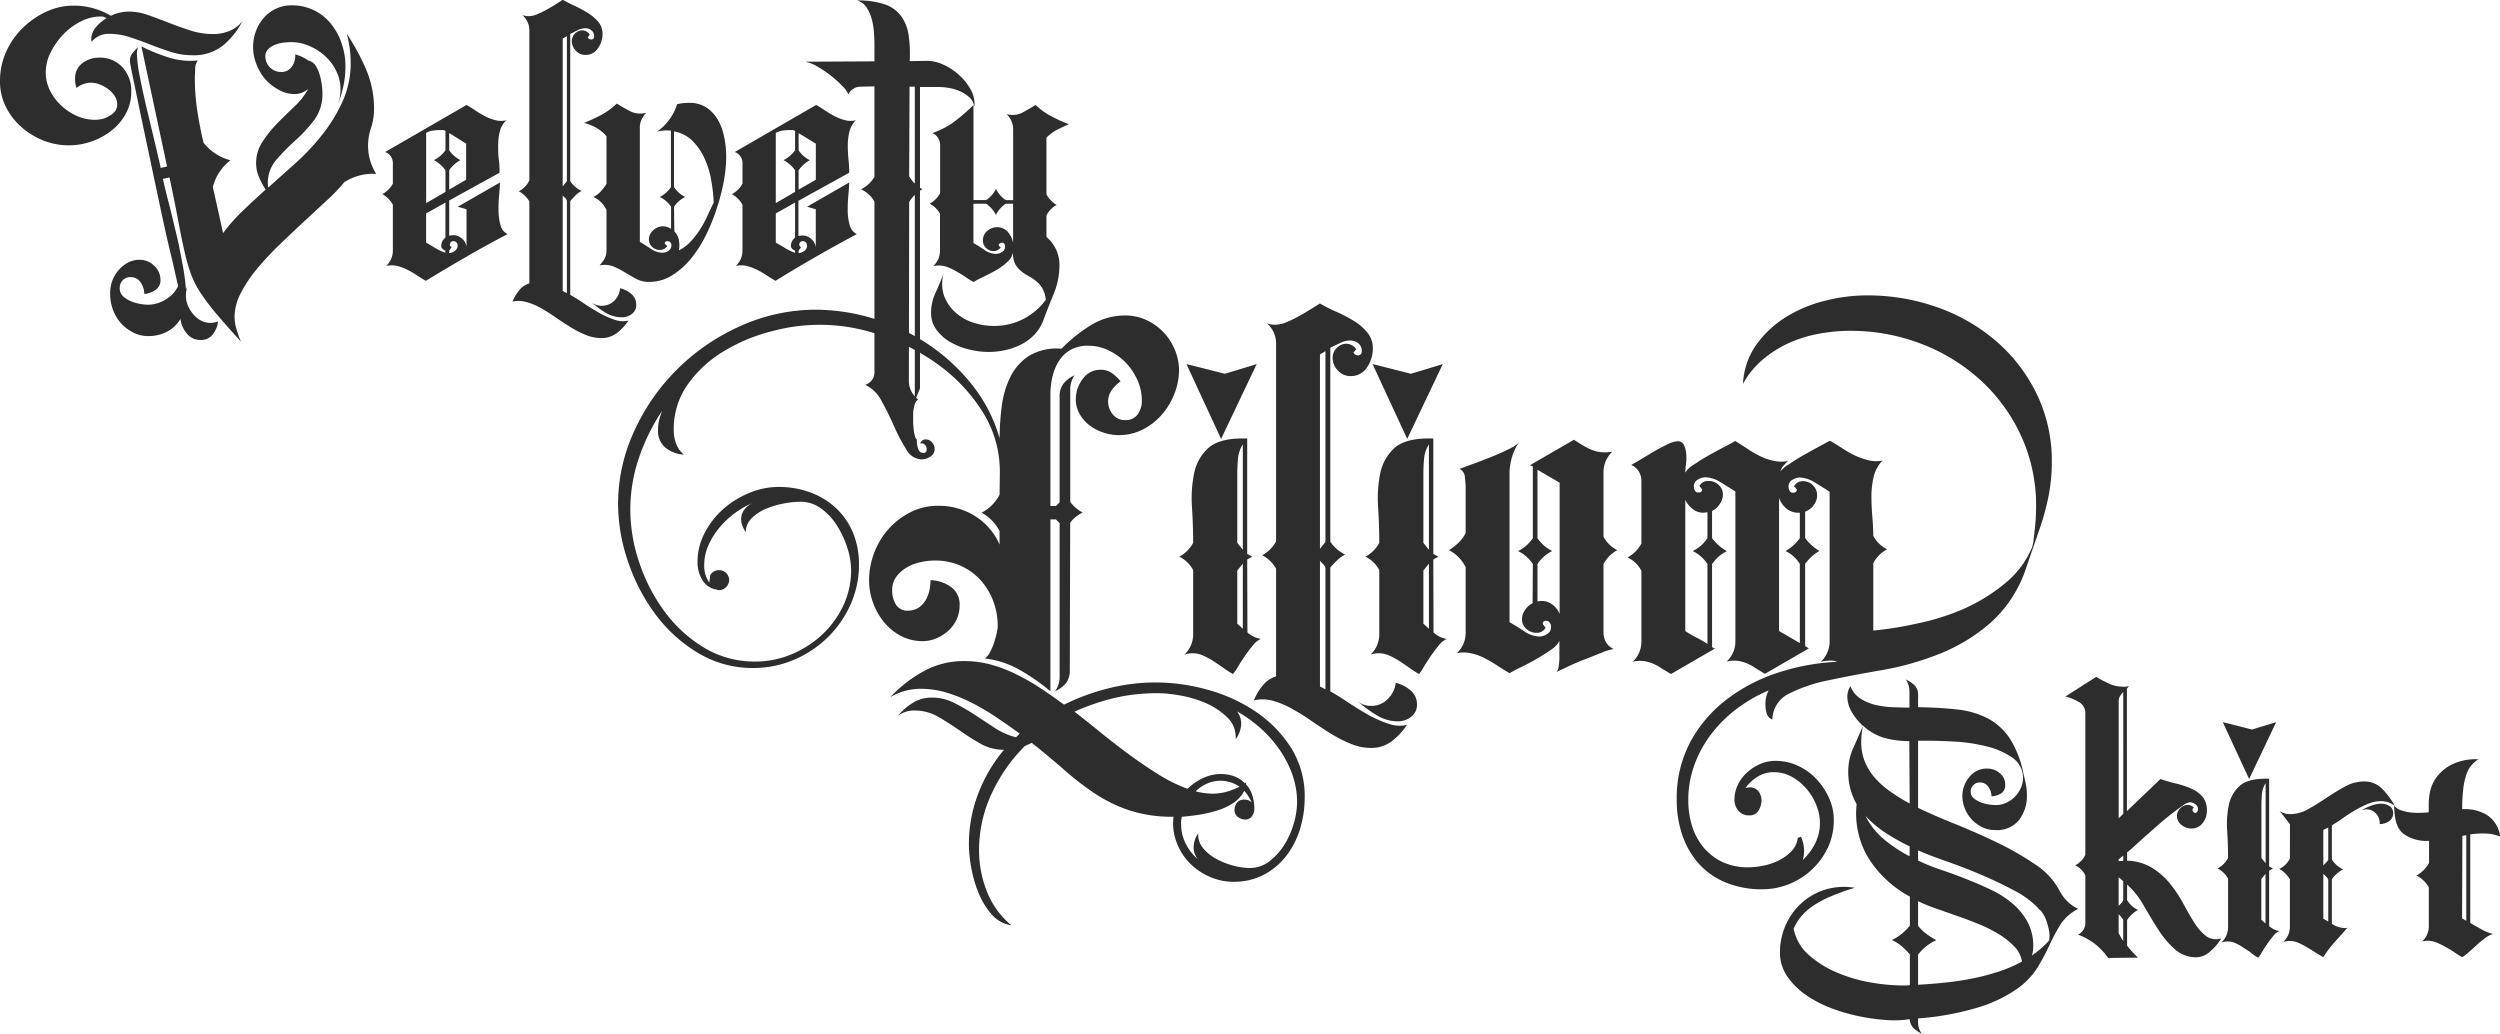 <svg id="Ebene_1" data-name="Ebene 1" xmlns="http://www.w3.org/2000/svg" viewBox="0 0 541.23 223.83"><defs><style>.cls-1{fill:rgb(45,45,45);}</style></defs><path class="cls-1" d="M64.58,35.94l-.07-.45a4.08,4.08,0,0,1,1-2.7,9,9,0,0,1,2.28-1.94,2,2,0,0,0-1.21-.38,9.55,9.55,0,0,0-4.33,1.07,13.54,13.54,0,0,0-3.8,2.81,15.4,15.4,0,0,0-2.74,3.91,9.7,9.7,0,0,0-1.06,4.3,8.76,8.76,0,0,0,.91,3.91A11.16,11.16,0,0,0,58,49.74,12.19,12.19,0,0,0,61.39,52a9.67,9.67,0,0,0,4,.84,7.33,7.33,0,0,0,1.52-.19A5.57,5.57,0,0,0,68.42,52,4,4,0,0,0,69.64,51a2.42,2.42,0,0,0,.49-1.48,3.33,3.33,0,0,0-.57-1.86,5.52,5.52,0,0,0-1.41-1.48,7.45,7.45,0,0,0-1.82-1,5.35,5.35,0,0,0-1.9-.38,5.18,5.18,0,0,0-3.12,1.14,5.89,5.89,0,0,1-.3-2,4,4,0,0,1,1.6-3.38,5.89,5.89,0,0,1,3.57-1.18,6.55,6.55,0,0,1,5.09,2.09,7.45,7.45,0,0,1,1.9,5.21A9.93,9.93,0,0,1,72,51.49a11.73,11.73,0,0,1-3.11,3.68,15,15,0,0,1-4.34,2.36,14.66,14.66,0,0,1-4.9.83,14.84,14.84,0,0,1-5.55-1.06,16,16,0,0,1-4.75-2.93A14.46,14.46,0,0,1,46,50a12.27,12.27,0,0,1-1.25-5.51A15.3,15.3,0,0,1,46,38.3a16.67,16.67,0,0,1,3.53-5.21,18.47,18.47,0,0,1,5.12-3.61,14.06,14.06,0,0,1,6.08-1.36,15.39,15.39,0,0,1,4.21.57,16.36,16.36,0,0,1,3.83,1.63,8.72,8.72,0,0,1,4-.91,12.26,12.26,0,0,1,4.07.76c1.44.51,2.93,1.06,4.48,1.67S84.42,33,86,33.51a16,16,0,0,0,4.9.76,9.36,9.36,0,0,0,3.46-.64,7.17,7.17,0,0,0,2.84-2.09,16.72,16.72,0,0,1-4.32,5.32,10.08,10.08,0,0,1-6.45,2,15.15,15.15,0,0,1-4.67-.72c-1.49-.48-3-1-4.48-1.6s-3-1.11-4.44-1.6a14.32,14.32,0,0,0-4.47-.72A4.79,4.79,0,0,0,64.58,35.94Zm32.33,64.91q-3.25-3.57-5.3-6a48.42,48.42,0,0,1-3.37-4.44,20.35,20.35,0,0,1-2.08-4,37.61,37.61,0,0,1-1.4-4.79c-.43-1.85-.89-4.06-1.37-6.65s-1.13-5.8-1.94-9.65l-1.44.3q.6,2.67,1.41,5.74c.53,2.05,1,4.14,1.52,6.27s.91,4.22,1.29,6.27A45.9,45.9,0,0,1,85,89.52l.3-.6a6.7,6.7,0,0,0-.3,2,5.62,5.62,0,0,0,.6,2.51,7.25,7.25,0,0,0,1.55,2.09,4.88,4.88,0,0,0,2.19,1.18,4.33,4.33,0,0,0,2.61-.23,5.4,5.4,0,0,1-1.1,2.77,3.15,3.15,0,0,1-2.68,1.26,3.7,3.7,0,0,1-3-1.41,6.27,6.27,0,0,1-1.36-3.15,7,7,0,0,1-2.92,2.77,8.57,8.57,0,0,1-4,.95,7,7,0,0,1-3.35-.8,9.06,9.06,0,0,1-2.62-2,9.29,9.29,0,0,1-1.71-2.89,9.72,9.72,0,0,1-.61-3.38A8,8,0,0,1,69,87.85a7.71,7.71,0,0,1,1.33-2.35,7,7,0,0,1,2.05-1.71A5.38,5.38,0,0,1,75,83.14a4.42,4.42,0,0,1,3.12,1.29,4.07,4.07,0,0,1,1.37,3,2.51,2.51,0,0,1-1.07,2.24,5.2,5.2,0,0,1-2.43.88,4.45,4.45,0,0,0-.76-2.47,2.53,2.53,0,0,0-2.28-1.18,2.16,2.16,0,0,0-1.63.68,2.37,2.37,0,0,0-.65,1.68A2.28,2.28,0,0,0,71.35,91,5.38,5.38,0,0,0,73,92.07a8.92,8.92,0,0,0,2,.61,10.5,10.5,0,0,0,1.78.19,7.25,7.25,0,0,0,3.84-1.14,6.85,6.85,0,0,0,2.7-2.89q-.15-.61-.69-3T81.26,80q-.8-3.46-1.71-7.72c-.6-2.83-1.21-5.7-1.82-8.59s-1.2-5.71-1.79-8.47S74.84,50,74.39,47.8s-.83-4-1.11-5.36-.41-2.16-.41-2.32a2.71,2.71,0,0,1,.57-1.71,10.47,10.47,0,0,1,1.25-1.33,3.26,3.26,0,0,0-.3,1.45,28.55,28.55,0,0,0,.64,5q.64,3.3,1.52,7t1.71,7.18q.84,3.49,1.29,5.55l1.37-.31-5.55-26a39.56,39.56,0,0,0,5.91,2.4,15.82,15.82,0,0,0,6.29.64A3.23,3.23,0,0,0,87,41.76c0,.73-.07,1.38-.07,1.94a48.16,48.16,0,0,0,.52,7.1q.54,3.54,1.36,7a11.13,11.13,0,0,0,5.82,3.8,10.62,10.62,0,0,0-3.8,5.77l2.21,10a38.78,38.78,0,0,1,4.38-4.94q2.4-2.28,4.83-4.48a17.4,17.4,0,0,1-1.44-2.74,7.47,7.47,0,0,1-.61-3,8.19,8.19,0,0,1,1.37-4.6,25.75,25.75,0,0,1,3.2-4q1.83-1.86,3.73-3.65a15.76,15.76,0,0,0,3-3.84,4.45,4.45,0,0,1-3,1.14,6.8,6.8,0,0,1-3.53-1A10.35,10.35,0,0,1,102.13,44a11.31,11.31,0,0,1-1.9-3.3,10.09,10.09,0,0,1-.69-3.58,9.71,9.71,0,0,1,.61-3.45,9.08,9.08,0,0,1,1.7-2.89,7.78,7.78,0,0,1,2.65-2,7.9,7.9,0,0,1,3.37-.72,10.7,10.7,0,0,1,8.59,4.07,13.69,13.69,0,0,1,2.28,4.25,15.48,15.48,0,0,1,.8,4.9,20.46,20.46,0,0,1-.5,4.49A26.24,26.24,0,0,1,117.71,50a9.88,9.88,0,0,0,.76-3.8,8.77,8.77,0,0,0-.92-3.91,10.65,10.65,0,0,0-2.39-3.23,11.94,11.94,0,0,0-3.42-2.2,9.76,9.76,0,0,0-3.91-.84,16.51,16.51,0,0,0-1.68.11,7.45,7.45,0,0,0-1.86.46,4.33,4.33,0,0,0-1.48.95,2.16,2.16,0,0,0-.61,1.6,3.38,3.38,0,0,0,3.35,3.34,2.72,2.72,0,0,0,2.39-1.14,4.16,4.16,0,0,0,.72-2.66A8.25,8.25,0,0,1,111.47,40,2.49,2.49,0,0,1,113,41a7.18,7.18,0,0,1,.91,1.93,13.48,13.48,0,0,1,.49,2.21,14.05,14.05,0,0,1,.15,1.86A9.38,9.38,0,0,1,112.69,53a32.94,32.94,0,0,1-4.07,4.37,43.83,43.83,0,0,0-4.06,4.14,7.66,7.66,0,0,0-1.83,5.17l.08.83q3-2.66,6.19-5.54a50,50,0,0,0,5.74-6.2A33.83,33.83,0,0,0,119,48.67a19.93,19.93,0,0,0,1.67-8.17,24.23,24.23,0,0,0-.85-6.3A49.18,49.18,0,0,1,124,41.91a21.67,21.67,0,0,1,1.73,8.55,13.08,13.08,0,0,1-.65,4.1,12.28,12.28,0,0,0-.65,3.8,11.49,11.49,0,0,0,1.75,6.16h-.61a11.42,11.42,0,0,0-6.16,1.75v-.08a38,38,0,0,1-3.92,4.11l-5,4.63c-1.75,1.62-3.51,3.3-5.29,5a63.92,63.92,0,0,0-4.83,5.2,28,28,0,0,0-3.5,5.25,11.13,11.13,0,0,0-1.34,5,9.22,9.22,0,0,0,.42,2.78A20.61,20.61,0,0,0,96.91,100.85Z" transform="translate(-44.75 -26.9)"/><path class="cls-1" d="M136.93,87.7c-.76-.46-1.47-.9-2.13-1.33a17.51,17.51,0,0,0-2-1.14,10.93,10.93,0,0,0-2.09-.76,5.63,5.63,0,0,0-2.36,0,4.48,4.48,0,0,0,1.45-3.27v-10a6.23,6.23,0,0,0-2.28-2.28,5.45,5.45,0,0,0,2.28-2.28V62.39a2.55,2.55,0,0,0-1.67-2.58l17.63-10.19c.61.36,1.25.76,1.94,1.22a21.43,21.43,0,0,0,2.12,1.25,9.93,9.93,0,0,0,2.25.84,4.52,4.52,0,0,0,2.28,0,5.22,5.22,0,0,0-1.41,2.47,12.46,12.46,0,0,0-.34,3c0,1,0,2.07.15,3.11s.15,2,.15,2.78L142,70.3v7.6l.89-.08a2.72,2.72,0,0,1,1.86.72,2.83,2.83,0,0,1,1,1.79V72.2l-1.9-.54,9.12-5.24q0,.92-.15,2.55c-.1,1.09-.15,2.21-.15,3.38a11.85,11.85,0,0,0,.42,3.23,2.89,2.89,0,0,0,1.55,2Q150,80,145.63,82.53T136.93,87.7Zm4.26-32.45a1,1,0,0,0-.6-.19l-.6,0a11.72,11.72,0,0,0-1.53.11,4.31,4.31,0,0,0-1.45.5v15.2l4.18-2.43V63.76a7.36,7.36,0,0,0-2.51-2.2,6.59,6.59,0,0,0,2.51-2.13Zm0,15.5L137,73.11v6.31l2.05,1.21a10.32,10.32,0,0,0,2.13,1v-.46a2,2,0,0,1-.65-.41.88.88,0,0,1-.26-.65,2.23,2.23,0,0,1,.91-1.75Zm4.48-4.94V58L142,55.7v3.73a6.36,6.36,0,0,0,2.43,2.13,6.79,6.79,0,0,0-2.43,2.2v4.18ZM142,81.7a2.57,2.57,0,0,0,1.25-.5,1.38,1.38,0,0,0,.57-1.18.9.9,0,0,0-.91-.91.71.71,0,0,0-.72.5.59.59,0,0,0,.34.79l-.53.76Z" transform="translate(-44.75 -26.9)"/><path class="cls-1" d="M155.7,92.18a10.09,10.09,0,0,1,1.41-2.39,4.76,4.76,0,0,1,2.24-1.56V70.52a5.57,5.57,0,0,0-2.28-2.2A5.56,5.56,0,0,0,159.35,66V33.51a4.31,4.31,0,0,0-1.52-3.34,4.38,4.38,0,0,0,1.37.23,4.94,4.94,0,0,0,1.86-.42,18.32,18.32,0,0,0,2.05-1c.69-.38,1.33-.76,1.94-1.14l1.52-1a22.75,22.75,0,0,0,2.62,1.33A24,24,0,0,1,172,29.71a8.92,8.92,0,0,1,2.28,1.94,4.09,4.09,0,0,1,.92,2.7,5.47,5.47,0,0,1-1,3,3.13,3.13,0,0,1-2.78,1.44,2.69,2.69,0,0,1-2-.91,3,3,0,0,1-.88-2.13,2.36,2.36,0,0,1,2.28-2.28,2,2,0,0,1,1.6.91L172,35a.86.86,0,0,0,.69.45.6.6,0,0,0,.68-.68,1.55,1.55,0,0,0-.57-1.29,2,2,0,0,0-1.33-.46,3.69,3.69,0,0,0-1.67.42l-1.6.8V66.12a6.22,6.22,0,0,0,2.44,2.12,5.17,5.17,0,0,0-1.33,1c-.38.38-.75.78-1.11,1.18V90.74c.81.46,1.75,1,2.82,1.75s2.16,1.39,3.3,2.05a18.53,18.53,0,0,0,3.42,1.56,5.26,5.26,0,0,0,3.08.19,11.37,11.37,0,0,1-2.51,2.7,5.49,5.49,0,0,1-3.42,1.1,8.69,8.69,0,0,1-3.34-.69,21,21,0,0,1-3.27-1.67c-1.06-.66-2.13-1.35-3.19-2.09s-2.12-1.39-3.16-2a14,14,0,0,0-3.15-1.33A6.51,6.51,0,0,0,155.7,92.18Zm11.78-57.45-.91.53v32l.91-1.14Zm-.91,34.5V89.9l.91.46v-20a1.9,1.9,0,0,0-.41-.64Zm6.31,23.18a3.44,3.44,0,0,0,2.13.69A3.72,3.72,0,0,0,177.74,92,4.34,4.34,0,0,0,179,89.3a5.71,5.71,0,0,1,2.39,1.21,2.94,2.94,0,0,1,1.1,2.36,2.36,2.36,0,0,1-.95,2,3.47,3.47,0,0,1-2.16.72,6.82,6.82,0,0,1-3.54-1A20.71,20.71,0,0,1,172.88,92.41Z" transform="translate(-44.75 -26.9)"/><path class="cls-1" d="M178.28,49.32q1.59,1,3,1.71a4.87,4.87,0,0,0,3.38.27,6.46,6.46,0,0,0-1,1.44,4,4,0,0,0-.39,1.82v24.7c.7.41,1.49.9,2.36,1.49a4.61,4.61,0,0,0,2.52.87,2.39,2.39,0,0,0,1.32-.42,1.4,1.4,0,0,0,.64-1.25.88.88,0,0,0-.23-.57.76.76,0,0,0-.61-.27c-.41,0-.61.18-.61.53l.53.54a1.88,1.88,0,0,1-1.59.83,2.41,2.41,0,0,1-1.64-.64,2.11,2.11,0,0,1-.72-1.64,2.64,2.64,0,0,1,.95-2,3.1,3.1,0,0,1,2.09-.84,3.44,3.44,0,0,1,1.75.54V71.66a6.26,6.26,0,0,0-2.43-2.12A6.36,6.36,0,0,0,190,67.41V55.17a8.94,8.94,0,0,0-3,.23,11.39,11.39,0,0,0,2.66-2.62,10.87,10.87,0,0,0,1.67-3.31,10.18,10.18,0,0,1,2.59-.3,6.64,6.64,0,0,1,3.91,1.1,8.06,8.06,0,0,1,2.47,2.81,12.82,12.82,0,0,1,1.29,3.8,21.83,21.83,0,0,1,.38,4,29.93,29.93,0,0,1-.49,5.06A43.77,43.77,0,0,1,200,71.78a42.77,42.77,0,0,1-2.35,5.89,26.77,26.77,0,0,1-3.27,5.17,16.62,16.62,0,0,1-4.14,3.68,9.35,9.35,0,0,1-5,1.41,5.73,5.73,0,0,1-2.73-.65c-.81-.43-1.63-.9-2.44-1.4a16.44,16.44,0,0,0-2.54-1.3,5.35,5.35,0,0,0-3-.22,6.69,6.69,0,0,0,1.1-1.45,3.68,3.68,0,0,0,.42-1.82V72.35a5.79,5.79,0,0,0-2.82-2.81,5.44,5.44,0,0,0,1.6-1.22,12.31,12.31,0,0,0,1.22-1.6V56.39a8.46,8.46,0,0,0-2.21-1.83,11.2,11.2,0,0,0-2.66-1.06,32,32,0,0,0,3.8-1.75A15.91,15.91,0,0,0,178.28,49.32ZM190.74,77a3.58,3.58,0,0,1,1,1.94,6.88,6.88,0,0,1,0,2.17,9.36,9.36,0,0,0,2.55-1.94,18.34,18.34,0,0,0,2-2.58,22.52,22.52,0,0,0,1.6-2.93c.46-1,.91-2,1.37-2.89a35.79,35.79,0,0,0-.5-4.63,19.19,19.19,0,0,0-1.4-4.75,13.14,13.14,0,0,0-2.62-3.92,7.55,7.55,0,0,0-4.07-2.13V67.41a6.17,6.17,0,0,0,2.43,2.13,6.26,6.26,0,0,0-2.43,2.12Z" transform="translate(-44.75 -26.9)"/><path class="cls-1" d="M212.63,87.7c-.76-.46-1.47-.9-2.13-1.33a18.39,18.39,0,0,0-2-1.14,11.44,11.44,0,0,0-2.09-.76,5.64,5.64,0,0,0-2.36,0,4.51,4.51,0,0,0,1.44-3.27v-10a6.09,6.09,0,0,0-2.28-2.28,5.34,5.34,0,0,0,2.28-2.28V62.39a2.54,2.54,0,0,0-1.67-2.58l17.63-10.19c.61.36,1.26.76,1.94,1.22a22.8,22.8,0,0,0,2.13,1.25,9.68,9.68,0,0,0,2.24.84,4.52,4.52,0,0,0,2.28,0,5.12,5.12,0,0,0-1.4,2.47,12.46,12.46,0,0,0-.35,3,29.45,29.45,0,0,0,.16,3.11c.1,1,.15,2,.15,2.78l-11,6.08v7.6l.9-.08a2.75,2.75,0,0,1,1.86.72,2.83,2.83,0,0,1,1,1.79V72.2l-1.9-.54,9.12-5.24q0,.92-.15,2.55a33.59,33.59,0,0,0-.16,3.38,11.85,11.85,0,0,0,.42,3.23,2.93,2.93,0,0,0,1.56,2q-4.56,2.43-8.93,4.94T212.63,87.7Zm4.25-32.45a1,1,0,0,0-.59-.19c-.3,0-.5,0-.6,0a11.48,11.48,0,0,0-1.53.11,4.36,4.36,0,0,0-1.46.5v15.2l4.18-2.43V63.76a7.33,7.33,0,0,0-2.5-2.2,6.57,6.57,0,0,0,2.5-2.13Zm0,15.5-4.18,2.36v6.31c.7.4,1.38.81,2.06,1.21a10.48,10.48,0,0,0,2.12,1v-.46a1.9,1.9,0,0,1-.64-.41.89.89,0,0,1-.27-.65,2.26,2.26,0,0,1,.91-1.75Zm4.49-4.94V58l-3.73-2.28v3.73a6.32,6.32,0,0,0,2.44,2.13,6.74,6.74,0,0,0-2.44,2.2v4.18ZM217.64,81.7a2.56,2.56,0,0,0,1.26-.5,1.38,1.38,0,0,0,.57-1.18.92.92,0,0,0-.91-.91.72.72,0,0,0-.73.5.6.6,0,0,0,.35.79l-.54.76Z" transform="translate(-44.75 -26.9)"/><path class="cls-1" d="M234.06,107.54V70.6a5.28,5.28,0,0,0-1.22-1.6,7.7,7.7,0,0,0-1.67-1.14,6.87,6.87,0,0,0,2.89-2.66V45.6l-3.19.07a2.73,2.73,0,0,0-1.48.53,2.06,2.06,0,0,0-.95,1.14,6.76,6.76,0,0,0-1.41-1.9,24.38,24.38,0,0,0-2.51-2.24,23.92,23.92,0,0,0-2.89-1.94,7.57,7.57,0,0,0-2.62-1l15.05-.08V36.78c0-1.11-.05-2.22-.15-3.31a13,13,0,0,0-.61-3,7.9,7.9,0,0,0-1.18-2.28A3.36,3.36,0,0,0,230.26,27a18.13,18.13,0,0,1,6,.83,7.45,7.45,0,0,1,3.57,2.55,9.34,9.34,0,0,1,1.63,4.14,27.7,27.7,0,0,1,.23,5.62l3.72-.07a8.6,8.6,0,0,1,3.5.8A12.86,12.86,0,0,1,252.22,43a12.16,12.16,0,0,1,2.51,3,6.61,6.61,0,0,1,1,3.42l-.08.68a3.06,3.06,0,0,0-.91-2,6.94,6.94,0,0,0-2-1.37,9.87,9.87,0,0,0-2.4-.76,12.8,12.8,0,0,0-2.24-.23h-4.18V67.56l.53.3-.53.31V111l-.84,2,.46.46a.9.9,0,0,0-.61.61,5.61,5.61,0,0,0-.34,1.14,8.33,8.33,0,0,0-.15,1.21c0,.41,0,.71,0,.92s0,.53,0,1,.06.95.11,1.49a7.38,7.38,0,0,0,.27,1.44,1.41,1.41,0,0,0,.42.8v.45a4.85,4.85,0,0,0,.3,1.56,1.14,1.14,0,0,0,1.14.88c.46,0,.68-.26.68-.76a1.32,1.32,0,0,0-.38-1,.92.92,0,0,0-1-.27,1.22,1.22,0,0,1,1.14-.91,1.8,1.8,0,0,1,1.4.64,2.09,2.09,0,0,1,.57,1.41,1.89,1.89,0,0,1-.91,1.67,3.35,3.35,0,0,1-1.9.61,3.92,3.92,0,0,1-3.34-2.17,38.74,38.74,0,0,1-2.63-5q-1.24-2.82-2.69-5.44a7.65,7.65,0,0,0-3.58-3.53A2.8,2.8,0,0,0,234.06,107.54Zm8.74-38.46a9.3,9.3,0,0,0-.68.76,4.47,4.47,0,0,0-.54.84l-.07,38.6a5,5,0,0,0,1.29,3.42Zm0-23.41h-1.14l-.08,19.38a6.48,6.48,0,0,0,1.22,1.6Z" transform="translate(-44.75 -26.9)"/><path class="cls-1" d="M268.94,49.62a15.14,15.14,0,0,0,3.39,2.44,33.81,33.81,0,0,0,3.83,1.74c-1,.41-1.83.82-2.62,1.22a9.26,9.26,0,0,0-2.24,1.67V69a6.27,6.27,0,0,0,2.2,2.28,5.09,5.09,0,0,0-2.2,2.28V78.2a7.88,7.88,0,0,1,2.81,6.23,16,16,0,0,1-1.21,6c-.82,2-1.57,3.94-2.28,5.82a9.06,9.06,0,0,1-1.94,3.11,10.87,10.87,0,0,1-2.89,2.13,13.82,13.82,0,0,1-3.46,1.22,16.87,16.87,0,0,1-7.64-.12,15.19,15.19,0,0,1-4-1.52,9.8,9.8,0,0,1-3.12-2.66,6.07,6.07,0,0,1-1.25-3.83,10.4,10.4,0,0,1,1-4.37c.66-1.45,1.25-2.85,1.75-4.22a8.21,8.21,0,0,0,0,4.75,8.94,8.94,0,0,0,2.32,3.61,10.77,10.77,0,0,0,3.84,2.32,13.84,13.84,0,0,0,4.67.79A13.57,13.57,0,0,0,266.21,96a14,14,0,0,0,4.94-4.18,6,6,0,0,0-.72-2.47,6.06,6.06,0,0,0-1.37-1.59,11.06,11.06,0,0,0-1.71-1.14,9.45,9.45,0,0,1-1.67-1.14,4.78,4.78,0,0,1-1.22-1.56,5.18,5.18,0,0,1-.38-2.51,3.59,3.59,0,0,1-1.18,2.13,12.74,12.74,0,0,1-2.39,1.79c-.91.53-1.83,1-2.74,1.44s-1.67.82-2.28,1.18c-.45-.26-1-.58-1.59-1s-1.25-.8-1.9-1.18a14.87,14.87,0,0,0-2-1,5.21,5.21,0,0,0-1.82-.38,4.75,4.75,0,0,0-.69,0l-.68.11a4.5,4.5,0,0,0,1.44-3.26V73.18A5.09,5.09,0,0,0,246,71a5.56,5.56,0,0,0,2.28-2.28V58.36a3,3,0,0,0-.42-1.55,2.67,2.67,0,0,0-1.25-1.11,17.18,17.18,0,0,0,4.79-2.5,38.91,38.91,0,0,0,4.1-3.58v20.6h2.74a6.17,6.17,0,0,0,2.13-2.43,6.26,6.26,0,0,0,2.12,2.43h1.6V54.87a4.51,4.51,0,0,0-1.44-3.27,4.7,4.7,0,0,0,3.34-.27C266.89,50.85,267.88,50.28,268.94,49.62ZM262.48,71a6.26,6.26,0,0,0-2.12,2.43A6.36,6.36,0,0,0,258.23,71h-2.74v8.51c.71.41,1.5.9,2.36,1.48a4.42,4.42,0,0,0,2.51.88,2.45,2.45,0,0,0,1.33-.42,1.32,1.32,0,0,0,.64-1.18c0-.55-.23-.83-.68-.83a1,1,0,0,0-.69.38.6.6,0,0,0,.46.6,1.82,1.82,0,0,1-1.52.84,2.28,2.28,0,0,1-1.67-.68,2.19,2.19,0,0,1-.69-1.6,2.61,2.61,0,0,1,.95-2.09,3.2,3.2,0,0,1,2.09-.8,3,3,0,0,1,2.4,1.07,5,5,0,0,1,1.1,2.35V71Z" transform="translate(-44.75 -26.9)"/><path class="cls-1" d="M261.21,129.22a24.21,24.21,0,0,0-3.7-13.1,36.72,36.72,0,0,0-9.4-10.1,45.08,45.08,0,0,0-12.6-6.5,39.48,39.48,0,0,0-23.7-.9,37.81,37.81,0,0,0-10.25,4.25,25.93,25.93,0,0,0-7.85,7.15,16.64,16.64,0,0,0-3.1,10,8.39,8.39,0,0,0,.5,2.9,5.5,5.5,0,0,0,1.7,2.4,7,7,0,0,1-4-1.5,4.73,4.73,0,0,1-1.6-3.9,8.51,8.51,0,0,1,.25-2.1,14.11,14.11,0,0,1,.65-2,43.44,43.44,0,0,0-5.05,10.25,34.56,34.56,0,0,0-1.85,11.25,35.67,35.67,0,0,0,1.95,11.4,38,38,0,0,0,5.45,10.55,29.56,29.56,0,0,0,8.5,7.8,21.09,21.09,0,0,0,11.2,3.05,20.19,20.19,0,0,0,7.75-1.55,22.22,22.22,0,0,0,6.65-4.25,20.64,20.64,0,0,0,4.6-6.3,17.87,17.87,0,0,0,1.7-7.7,16,16,0,0,0-.8-4.75,21.31,21.31,0,0,0-2.2-4.8,13.48,13.48,0,0,0-3.45-3.75,7.55,7.55,0,0,0-4.55-1.5,20.49,20.49,0,0,0-3.4.35,18.49,18.49,0,0,0-3.85,1.1,9.82,9.82,0,0,0-3.2,2.05,4.16,4.16,0,0,0-1.35,3.1,7.68,7.68,0,0,1-.7-1.3,3.79,3.79,0,0,1-.3-1.5,3.3,3.3,0,0,1,.7-2.1,4.79,4.79,0,0,1,1.7-1.4,19.1,19.1,0,0,0-7.1,5.3,16.06,16.06,0,0,0-2.4,3.85,10.47,10.47,0,0,0-.9,4.25,6.22,6.22,0,0,0,1.1,3.8l.2-1.6a2.2,2.2,0,0,1,4.1,1,2.19,2.19,0,0,1-.8,1.7,2,2,0,0,1-1.8.5v-.1h-.3a4.43,4.43,0,0,1-3-2.2,7.39,7.39,0,0,1-.95-3.7,13.37,13.37,0,0,1,1.55-6.35,17.77,17.77,0,0,1,4-5.15,20,20,0,0,1,5.65-3.5,16.43,16.43,0,0,1,6.35-1.3,19.55,19.55,0,0,1,6.9,1.2,16.5,16.5,0,0,1,5.55,3.4,15.36,15.36,0,0,1,3.65,5.3,17.82,17.82,0,0,1,1.3,6.9,20.94,20.94,0,0,1-1.85,8.7,23.15,23.15,0,0,1-5,7.15,23.73,23.73,0,0,1-7.3,4.8,22.45,22.45,0,0,1-8.75,1.75,22.81,22.81,0,0,1-12-3.3,31.89,31.89,0,0,1-9.25-8.45,40.74,40.74,0,0,1-5.9-11.45,38.77,38.77,0,0,1-2.1-12.3A37.64,37.64,0,0,1,182.16,120a45,45,0,0,1,9.5-13.45,45.7,45.7,0,0,1,13.7-9.2,39.45,39.45,0,0,1,16-3.4,43.29,43.29,0,0,1,12.75,2,44,44,0,0,1,11.75,5.6,41.57,41.57,0,0,1,9.45,8.8,33,33,0,0,1,5.85,11.45,54.53,54.53,0,0,1,.45-6.85,20,20,0,0,1,1.85-6.4,11.46,11.46,0,0,1,4.05-4.6,11.6,11.6,0,0,1,7.05-1.55,32.63,32.63,0,0,1,6.2-5,14,14,0,0,1,7.6-2.2,10.84,10.84,0,0,1,4.5.95,12,12,0,0,1,3.7,2.6,12.3,12.3,0,0,1,2.5,3.8A11.65,11.65,0,0,1,300,107a14.16,14.16,0,0,1-1,5.15,15.54,15.54,0,0,1-2.75,4.55,13.54,13.54,0,0,1-4.15,3.2,11.25,11.25,0,0,1-5.1,1.2,10.41,10.41,0,0,1-3.35-.55,9.88,9.88,0,0,1-3-1.55,8.3,8.3,0,0,1-2.15-2.45,6.28,6.28,0,0,1-.85-3.25,7.26,7.26,0,0,1,1.5-4.35,4.62,4.62,0,0,1,3.9-2,4.11,4.11,0,0,1,2.45.75,9.3,9.3,0,0,1,1.85,1.75,8.36,8.36,0,0,0-1.9,1.9,4.1,4.1,0,0,0-.8,2.5,4.28,4.28,0,0,0,1,2.75,3.27,3.27,0,0,0,2.7,1.25,3.12,3.12,0,0,0,2.7-1.25,4.91,4.91,0,0,0,.9-2.95,11,11,0,0,0-.95-4.45,13.21,13.21,0,0,0-2.55-3.8,12.85,12.85,0,0,0-3.7-2.65,10.08,10.08,0,0,0-4.4-1,7.54,7.54,0,0,0-3.85.9,7.1,7.1,0,0,0-2.5,2.4,10.87,10.87,0,0,0-1.4,3.4,16.44,16.44,0,0,0-.45,3.8v24.2h1.2l.8-.8V113a4.73,4.73,0,0,1,.8-3,6.64,6.64,0,0,1,2.4-1.85,5.68,5.68,0,0,0-.9,3.3v24.1a7.37,7.37,0,0,0,2.7,2.3,7.4,7.4,0,0,0-2.71,2.2l-.09,31.8a4.66,4.66,0,0,1-.78,2.9,6.78,6.78,0,0,1-2.42,1.8,5.15,5.15,0,0,0,1-3.2v-33.2l-.8-.8h-1.2v37.2a44.57,44.57,0,0,0-6.6-4.6,19.93,19.93,0,0,0-7.6-2.5,3.75,3.75,0,0,0,1.1-1.3,12.34,12.34,0,0,0,.85-1.95q.35-1.05.6-2.1a8,8,0,0,0,.25-1.65,15.33,15.33,0,0,0-1-5.5,14.18,14.18,0,0,0-2.8-4.55,12.81,12.81,0,0,0-4.3-3.05,13.57,13.57,0,0,0-5.5-1.1,14.66,14.66,0,0,0-3.1.35,9.85,9.85,0,0,0-3,1.15,7.61,7.61,0,0,0-2.25,2,4.86,4.86,0,0,0-.9,3,5.61,5.61,0,0,0,.8,3,2.79,2.79,0,0,0,2.6,1.35,4.16,4.16,0,0,0,2.25-.6,4.75,4.75,0,0,0,1.55-1.6,7.15,7.15,0,0,0,.85-2.15,11.07,11.07,0,0,0,.25-2.25,8,8,0,0,1,4.4,1.45,4.66,4.66,0,0,1,1.9,4.05,7.06,7.06,0,0,1-.65,3,7.89,7.89,0,0,1-1.8,2.45,9,9,0,0,1-2.6,1.65,7.66,7.66,0,0,1-2.95.6,10,10,0,0,1-4.75-1.15,11.84,11.84,0,0,1-3.65-3,14.14,14.14,0,0,1-2.35-4.2,13.81,13.81,0,0,1-.85-4.75,16.61,16.61,0,0,1,1.1-6,16.32,16.32,0,0,1,3.1-5.15,15.83,15.83,0,0,1,4.75-3.65,12.94,12.94,0,0,1,5.95-1.4,14.77,14.77,0,0,1,8,2.2,13.76,13.76,0,0,1,5.35,6.2v-2.9a9.15,9.15,0,0,0-3.9-4,9.16,9.16,0,0,0,3.9-3.9Zm37.6,74.5a29.92,29.92,0,0,1-9.45-1.35,31.32,31.32,0,0,1-7.45-3.6,61,61,0,0,1-6.65-5.1q-3.25-2.85-7.15-5.95l-1.5.7a35.63,35.63,0,0,0-7.2,10.35,28.68,28.68,0,0,0-2.7,12.15,24.15,24.15,0,0,0,1.7,9,18,18,0,0,0,5.3,7.3,7,7,0,0,1-4.35-2.45,16.8,16.8,0,0,1-2.8-4.65,26.85,26.85,0,0,1-1.55-5.45,28.52,28.52,0,0,1-.5-4.95,30.36,30.36,0,0,1,2-10.95,33,33,0,0,1,5.6-9.55,10.13,10.13,0,0,1-5.15-1.35q-2.35-1.35-4.55-2.9c-1.47-1-3-2-4.55-2.9a10.18,10.18,0,0,0-5.15-1.35,5.58,5.58,0,0,0-3.6,1.2,12.8,12.8,0,0,1,3.25-2.85,7.65,7.65,0,0,1,4.15-1.15,10.6,10.6,0,0,1,4.8,1.15,42.54,42.54,0,0,1,4.5,2.6l4.35,2.85a15,15,0,0,0,4.55,2l.8-.8q-2.2-1.6-4.7-3.3a52.84,52.84,0,0,0-5.25-3.15,33.25,33.25,0,0,0-5.65-2.35,19.23,19.23,0,0,0-5.7-.9,12.76,12.76,0,0,0-6.7,1.8,28.75,28.75,0,0,1,7.2-5.6,17.9,17.9,0,0,1,8.8-2.2,21.86,21.86,0,0,1,5.9.8A30.67,30.67,0,0,1,265,173a47.72,47.72,0,0,1,5.25,3.05c1.7,1.13,3.31,2.26,4.85,3.4a48.27,48.27,0,0,1,9.7-3.55,41.32,41.32,0,0,1,21.3.3,35.05,35.05,0,0,1,10.4,4.7,26.86,26.86,0,0,1,7.7,7.8,19.75,19.75,0,0,1,3,11,22.76,22.76,0,0,1-1,6.65,18.47,18.47,0,0,1-2.95,5.8,14.93,14.93,0,0,1-4.85,4.1,13.86,13.86,0,0,1-6.6,1.55,12.6,12.6,0,0,1-5.3-1.15,13.92,13.92,0,0,1-4.3-3,13,13,0,0,1-2.75-4.45A11.51,11.51,0,0,1,298.81,203.72Zm15.7-7.4v.4a6.26,6.26,0,0,1,1.4,2.5,10.35,10.35,0,0,1,.4,2.8,2.79,2.79,0,0,1-.5,1.55,1.7,1.7,0,0,1-1.5.75,2.62,2.62,0,0,1-1.55-.55,1.72,1.72,0,0,1-.75-1.45,2.63,2.63,0,0,1,.5-1.6,1.81,1.81,0,0,1,1.6-.7,2,2,0,0,1,1.6.6,8.11,8.11,0,0,0-1.6-2.5,6.91,6.91,0,0,1-2.4,2.65,13.78,13.78,0,0,1-3.6,1.65,29.08,29.08,0,0,1-4,.9c-1.34.2-2.5.33-3.5.4-.07.33-.12.61-.15.85a5.17,5.17,0,0,0,0,.85,9,9,0,0,0,1,4.15,11.11,11.11,0,0,0,2.6,3.35,4.25,4.25,0,0,1-.9-2.6,5.35,5.35,0,0,1,1-3,4.47,4.47,0,0,0,1.05,3.2,9.69,9.69,0,0,0,2.9,2.35,16.45,16.45,0,0,0,3.7,1.45,14.26,14.26,0,0,0,3.45.5,7,7,0,0,0,4.3-1.45,13.73,13.73,0,0,0,3.25-3.6,17.94,17.94,0,0,0,2.05-4.65,17.18,17.18,0,0,0,.7-4.5,17.74,17.74,0,0,0-1.05-6.1,23.06,23.06,0,0,0-2.8-5.4,27,27,0,0,0-4.1-4.6,28,28,0,0,0-5.05-3.6,4.39,4.39,0,0,1,.9,2.7,5.78,5.78,0,0,1-1.2,3.3v-.4a5.84,5.84,0,0,0-1.9-4.4,15.53,15.53,0,0,0-4.55-3,24,24,0,0,0-5.55-1.65,28.69,28.69,0,0,0-4.8-.5,40.79,40.79,0,0,0-9.3,1,49.2,49.2,0,0,0-8.8,3q2.6,2,5.6,4.45c2,1.63,4.06,3.23,6.2,4.8s4.26,3,6.4,4.35a32.74,32.74,0,0,0,6.3,3.1,11.48,11.48,0,0,1,3.3-2.3,9,9,0,0,1,3.9-.9,8.66,8.66,0,0,1,2.75.45,6.21,6.21,0,0,1,2.45,1.55Zm-10.9,1.9a15.12,15.12,0,0,0,3.6.5,11.75,11.75,0,0,0,3.05-.4,16.9,16.9,0,0,0,2.85-1.1,7.43,7.43,0,0,0-4.1-1.3,7.28,7.28,0,0,0-2.9.6A7.71,7.71,0,0,0,303.61,198.22Z" transform="translate(-44.75 -26.9)"/><path class="cls-1" d="M314.81,163.82a5.8,5.8,0,0,0,1.05.75,5.58,5.58,0,0,0,1.85.65,4.5,4.5,0,0,0-1.75,1.45,26.81,26.81,0,0,0-1.8,2.4c-.57.83-1.07,1.61-1.5,2.35a9,9,0,0,1-1,1.4,22.1,22.1,0,0,1-1.95-1.25c-.7-.5-1.44-1-2.2-1.5a15.81,15.81,0,0,0-2.3-1.25,5.53,5.53,0,0,0-2.25-.5,5.66,5.66,0,0,0-1.8.3,6,6,0,0,0,1.9-4.3v-14a6.71,6.71,0,0,0-3-2.9,7.35,7.35,0,0,0,3-3c0-2.47-.09-5-.25-7.7a26.78,26.78,0,0,1,.45-7.3,10,10,0,0,1,3-5.45q2.29-2.14,7.5-2.15h1v25l1.1.6-1.1.6Zm2-58.1-6.9,2.1-8.3-2.1,7.5,16.2Zm-3,17.4a6.74,6.74,0,0,0-1.05,3.1c-.1,1.13-.15,2.27-.15,3.4v14.8l1.2,1.5Zm-1.2,38.8,1.2,1.1v-14.1l-1.2,1.5Z" transform="translate(-44.75 -26.9)"/><path class="cls-1" d="M316.2,178.52a12.82,12.82,0,0,1,1.86-3.15,6.12,6.12,0,0,1,2.95-2.05V150a7.43,7.43,0,0,0-3-2.9,7.35,7.35,0,0,0,3-3v-42.8a5.71,5.71,0,0,0-2-4.4,5.62,5.62,0,0,0,1.8.3,6.52,6.52,0,0,0,2.45-.55,24.53,24.53,0,0,0,2.69-1.3c.91-.5,1.75-1,2.56-1.5l2-1.25A31.34,31.34,0,0,0,334,94.37a30.22,30.22,0,0,1,3.75,1.95,11.43,11.43,0,0,1,3,2.55,5.34,5.34,0,0,1,1.21,3.55,7.2,7.2,0,0,1-1.25,4,4.1,4.1,0,0,1-3.65,1.9,3.56,3.56,0,0,1-2.65-1.2,3.91,3.91,0,0,1-1.16-2.8,2.89,2.89,0,0,1,.91-2.1,2.86,2.86,0,0,1,2.09-.9,2.61,2.61,0,0,1,2.11,1.2l-.61.7a1.12,1.12,0,0,0,.91.6.8.8,0,0,0,.9-.9,2.06,2.06,0,0,0-.75-1.7,2.73,2.73,0,0,0-1.75-.6,4.81,4.81,0,0,0-2.2.55l-2.11,1v42a8.35,8.35,0,0,0,3.21,2.8,6.54,6.54,0,0,0-1.75,1.25c-.5.5-1,1-1.46,1.55v26.8c1.07.6,2.31,1.36,3.71,2.3s2.85,1.83,4.35,2.7a24.93,24.93,0,0,0,4.5,2,6.9,6.9,0,0,0,4.05.25,15,15,0,0,1-3.3,3.55,7.26,7.26,0,0,1-4.5,1.45,11.51,11.51,0,0,1-4.4-.9,29.08,29.08,0,0,1-4.3-2.2q-2.1-1.31-4.2-2.75c-1.41-1-2.79-1.84-4.16-2.6a19.16,19.16,0,0,0-4.14-1.75A8.59,8.59,0,0,0,316.2,178.52Zm15.5-75.6-1.19.7v42.1l1.19-1.5Zm-1.19,45.4v27.2l1.19.6v-26.3a2.47,2.47,0,0,0-.54-.85C330.92,148.74,330.7,148.52,330.51,148.32Zm8.3,30.5a4.53,4.53,0,0,0,2.8.9,4.89,4.89,0,0,0,3.59-1.5,5.68,5.68,0,0,0,1.71-3.5,7.61,7.61,0,0,1,3.15,1.6,3.85,3.85,0,0,1,1.45,3.1,3.16,3.16,0,0,1-1.25,2.65,4.63,4.63,0,0,1-2.85,1,8.92,8.92,0,0,1-4.65-1.35A26.59,26.59,0,0,1,338.81,178.82Z" transform="translate(-44.75 -26.9)"/><path class="cls-1" d="M355.1,163.82a5.8,5.8,0,0,0,1,.75,5.66,5.66,0,0,0,1.85.65,4.64,4.64,0,0,0-1.75,1.45q-.94,1.14-1.8,2.4c-.56.83-1.06,1.61-1.5,2.35a8.35,8.35,0,0,1-.95,1.4,22.1,22.1,0,0,1-1.95-1.25c-.7-.5-1.43-1-2.2-1.5a14.84,14.84,0,0,0-2.3-1.25,5.46,5.46,0,0,0-2.25-.5,5.66,5.66,0,0,0-1.8.3,5.93,5.93,0,0,0,1.9-4.3v-14a6.61,6.61,0,0,0-3-2.9,7.23,7.23,0,0,0,3-3c0-2.47-.08-5-.25-7.7a27.6,27.6,0,0,1,.45-7.3,10.16,10.16,0,0,1,3-5.45q2.31-2.14,7.5-2.15h1v25l1.1.6-1.1.6Zm2-58.1-6.9,2.1-8.3-2.1,7.5,16.2Zm-3,17.4a6.74,6.74,0,0,0-1.05,3.1c-.1,1.13-.15,2.27-.15,3.4v14.8l1.2,1.5Zm-1.2,38.8,1.2,1.1v-14.1l-1.2,1.5Z" transform="translate(-44.75 -26.9)"/><path class="cls-1" d="M376.6,149a8.24,8.24,0,0,0-3.2-2.8,8.24,8.24,0,0,0,3.2-2.8v-15.5l-.6-.3,9.5-5.5c.8.53,1.52,1,2.15,1.35a13,13,0,0,0,1.85.9,7.53,7.53,0,0,0,1.9.45,10.14,10.14,0,0,0,2.4-.1,6,6,0,0,0-1.9,4.3v14.1a6.71,6.71,0,0,0,3,2.9,7.23,7.23,0,0,0-3,3v14.9a4.12,4.12,0,0,0,.55,2.05,3.61,3.61,0,0,0,1.65,1.45,12.14,12.14,0,0,0-2.6.8c-1.2.46-2.46,1-3.8,1.5s-2.56,1.06-3.7,1.6-1.9.9-2.3,1.1a1.66,1.66,0,0,0,.45-1,14.6,14.6,0,0,0,.2-1.9c0-.7,0-1.4,0-2.1v-1.75a5.1,5.1,0,0,1-1.8,1.9c-.93.66-2,1.33-3.15,2s-2.3,1.26-3.4,1.8a26.44,26.44,0,0,0-2.45,1.3c-1-.6-1.93-1.19-2.8-1.75a27.31,27.31,0,0,0-2.65-1.55,12,12,0,0,0-2.8-1,7.54,7.54,0,0,0-3.15-.05,5.93,5.93,0,0,0,1.9-4.3v-14.3a8.32,8.32,0,0,0-3.6-3.7,13.28,13.28,0,0,0,2.05-1.6,7.34,7.34,0,0,0,1.55-2.1v-9.9q0-.7-.15-2.1a2.2,2.2,0,0,0-1.15-1.9l3-1.1q1.9-.7,3.9-1.5c1.34-.53,2.57-1.08,3.7-1.65a9.35,9.35,0,0,0,2.4-1.55,5.12,5.12,0,0,0-.9,1.3,12.76,12.76,0,0,0-.7,1.75,13.08,13.08,0,0,0-.45,1.9,10.32,10.32,0,0,0-.15,1.55v32.5q1.41.79,3.15,1.95a6.14,6.14,0,0,0,3.35,1.15,3,3,0,0,0,1.65-.55,1.74,1.74,0,0,0,.85-1.55,1.48,1.48,0,0,0-.3-.9.93.93,0,0,0-.8-.4.62.62,0,0,0-.7.7l.6.8a2.1,2.1,0,0,1-2,1.1,3.13,3.13,0,0,1-2.15-.85,2.77,2.77,0,0,1-.95-2.15,3.52,3.52,0,0,1,.7-2,4,4,0,0,1,1.6-1.4Zm5.8-17.6-4.8-2.8v14.8a8.32,8.32,0,0,0,3.2,2.8,8.06,8.06,0,0,0-3.2,2.8v8.1l.9-.1a3.8,3.8,0,0,1,2.35.8,4.75,4.75,0,0,1,1.55,2Z" transform="translate(-44.75 -26.9)"/><path class="cls-1" d="M415.4,137.52v5.9a10.55,10.55,0,0,0,3.2,2.8,8.24,8.24,0,0,0-3.2,2.8v18l.6.3-9.5,5.5c-.8-.47-1.51-.9-2.15-1.3a10.49,10.49,0,0,0-1.85-1,8.43,8.43,0,0,0-1.9-.5,6.82,6.82,0,0,0-2.4.15,5.93,5.93,0,0,0,1.9-4.3v-15.4a6.61,6.61,0,0,0-3-2.9,7.23,7.23,0,0,0,3-3V131a3.89,3.89,0,0,0-.55-2,3.49,3.49,0,0,0-1.65-1.44q.71-.39,2.1-1.23l2.9-1.73c1-.59,2-1.1,2.9-1.53a5.74,5.74,0,0,1,2.1-.64,1.42,1.42,0,0,1,1.4.79,5.1,5.1,0,0,1,.5,1.92,10.23,10.23,0,0,1-.05,2.28,14.45,14.45,0,0,0-.15,1.82,4.89,4.89,0,0,1,1.75-1.68c1-.66,2-1.32,3.2-2s2.3-1.28,3.4-1.85,1.92-1,2.45-1.35c.87.54,1.75,1.1,2.65,1.7a24.82,24.82,0,0,0,2.75,1.6,12.93,12.93,0,0,0,2.9,1,7.52,7.52,0,0,0,3.1.05c-.33.34-.65.69-.95,1a3.48,3.48,0,0,0-.65,1.25,6.86,6.86,0,0,1,1.75-1.49c1-.67,2-1.33,3.2-2s2.3-1.29,3.4-1.88l2.35-1.28c.93.53,1.85,1.09,2.75,1.68a23.08,23.08,0,0,0,2.7,1.53,17.44,17.44,0,0,0,2.8,1,7.21,7.21,0,0,0,3.15.09,7.32,7.32,0,0,0-1.9,3.45,18.28,18.28,0,0,0-.5,4.3c0,1.5.07,3,.2,4.5s.2,2.85.2,4.05a6.66,6.66,0,0,0,3,2.9,7.35,7.35,0,0,0-3,3v14.6a74.87,74.87,0,0,0,9.6-1.55A50.05,50.05,0,0,0,470,158.66a38.79,38.79,0,0,0,8.8-5.45,20,20,0,0,0,5.85-7.75,7.24,7.24,0,0,0,.35-1.7c.1-.8.2-1.66.3-2.6s.17-1.81.2-2.65.05-1.45.05-1.85a36.16,36.16,0,0,0-3.25-15.41,37.48,37.48,0,0,0-8.8-12.06,40.21,40.21,0,0,0-12.85-7.87,42.53,42.53,0,0,0-15.4-2.8,36.5,36.5,0,0,0-6.8.65,28.06,28.06,0,0,0-6.45,2,24.58,24.58,0,0,0-5.6,3.55A18.3,18.3,0,0,0,422.1,110a15.86,15.86,0,0,1,2.9-8.5,22.69,22.69,0,0,1,6.45-6A29.38,29.38,0,0,1,439.9,92a36.91,36.91,0,0,1,9-1.15A45,45,0,0,1,464,93.37a39.64,39.64,0,0,1,12.8,7.3,35.59,35.59,0,0,1,8.85,11.45,33.26,33.26,0,0,1,3.3,14.9,37.13,37.13,0,0,1-.7,7.25,52.53,52.53,0,0,1-1.9,7l-2.9,8.4a27.48,27.48,0,0,1-7.75,12.05,38.83,38.83,0,0,1-11.1,6.75,62.91,62.91,0,0,1-12.4,3.5q-6.34,1.09-11.55,2.2a33.07,33.07,0,0,0-8.6,2.9,6.36,6.36,0,0,0-3.6,5.6,2,2,0,0,1-1.25-1.4,7.9,7.9,0,0,1-.25-1.8,6.39,6.39,0,0,1,.7-3.1,31.64,31.64,0,0,0-6.8,3.9,28.68,28.68,0,0,0-5.55,5.45,25.31,25.31,0,0,0-3.7,6.7,22.12,22.12,0,0,0-1.35,7.75,18.61,18.61,0,0,0,.85,5.65,13.45,13.45,0,0,0,2.5,4.6,12.1,12.1,0,0,0,4.05,3.1,12.93,12.93,0,0,0,5.6,1.15,17.29,17.29,0,0,0,3.2-.35,13.5,13.5,0,0,0,3.4-1.15,9.89,9.89,0,0,0,2.75-2,4.88,4.88,0,0,0,1.35-2.9l.7-.2a7.29,7.29,0,0,1,.4,5,12.59,12.59,0,0,0,2.7-3.65,9.77,9.77,0,0,0,1-4.35,10.31,10.31,0,0,0-.8-3.9,12.12,12.12,0,0,0-2.15-3.55,11.4,11.4,0,0,0-3.15-2.55,7.86,7.86,0,0,0-3.9-1,6.45,6.45,0,0,0-3.45.95,9.22,9.22,0,0,0-2.65,2.45l.8-.1a2.28,2.28,0,0,1,2,.85,3.22,3.22,0,0,1,.65,2,4,4,0,0,1-.65,2.15,2.14,2.14,0,0,1-2,1.05,2.94,2.94,0,0,1-2.35-1,3.63,3.63,0,0,1-.85-2.4,7.34,7.34,0,0,1,.75-3.25,8.34,8.34,0,0,1,2.05-2.7,10.23,10.23,0,0,1,2.85-1.8,8.2,8.2,0,0,1,3.25-.65,11.41,11.41,0,0,1,4.8,1.05,12.58,12.58,0,0,1,4,2.85,14.75,14.75,0,0,1,2.75,4.1,11.41,11.41,0,0,1,1.05,4.8,13.78,13.78,0,0,1-1.25,5.9,15.38,15.38,0,0,1-3.4,4.75,15.91,15.91,0,0,1-4.95,3.2,15.47,15.47,0,0,1-5.9,1.15,20.23,20.23,0,0,1-7.85-1.45,16.21,16.21,0,0,1-5.8-4,18.28,18.28,0,0,1-3.6-6.15,23.28,23.28,0,0,1-1.25-7.75,25.8,25.8,0,0,1,3-12.65,28.83,28.83,0,0,1,7.95-9.2,37.2,37.2,0,0,1,11.15-5.75,48.27,48.27,0,0,1,12.7-2.3,4.67,4.67,0,0,0-1.8-.25,10.12,10.12,0,0,0-1.8.25,6.16,6.16,0,0,0,1.9-4.3v-32.5c-.79-.53-1.82-1.18-3.1-1.95a6.76,6.76,0,0,0-3.31-1.15,3.3,3.3,0,0,0-1.64.5,1.56,1.56,0,0,0-.85,1.4,2.38,2.38,0,0,0,.2.95.79.79,0,0,0,.8.45c.54,0,.8-.23.8-.7l-.6-.7a2.11,2.11,0,0,1,2-1.1,3.08,3.08,0,0,1,3,3,3.59,3.59,0,0,1-.75,2.2,4,4,0,0,1-1.85,1.4v5.7a9.85,9.85,0,0,0,3.1,2.8,9.85,9.85,0,0,0-3.1,2.8v17.8l.8.5-9.5,5.5c-.8-.47-1.51-.9-2.15-1.3a10.49,10.49,0,0,0-1.85-1,8.43,8.43,0,0,0-1.9-.5,6.83,6.83,0,0,0-2.4.15,5.93,5.93,0,0,0,1.9-4.3v-32.5c-.8-.53-1.83-1.18-3.1-1.95a6.7,6.7,0,0,0-3.4-1.15,3.44,3.44,0,0,0-1.6.5,1.54,1.54,0,0,0-.9,1.4,2.38,2.38,0,0,0,.2.95.79.79,0,0,0,.8.45c.54,0,.8-.23.8-.7l-.6-.7a2.11,2.11,0,0,1,2-1.1,3.12,3.12,0,0,1,2.15.85,2.77,2.77,0,0,1,.95,2.15,3.45,3.45,0,0,1-.7,2A3.89,3.89,0,0,1,415.4,137.52Zm-5.8-2.4v28.4a22.93,22.93,0,0,0,2.4,1.4,21.29,21.29,0,0,1,2.4,1.4V149a7.93,7.93,0,0,0-3.2-2.8,7.93,7.93,0,0,0,3.2-2.8v-5.6l-.9.1a3.62,3.62,0,0,1-2.35-.85A5.49,5.49,0,0,1,409.6,135.12Zm24.8,31V149a7.22,7.22,0,0,0-3.1-2.8,9.75,9.75,0,0,0,3.1-2.8v-5.5h-.3a4,4,0,0,1-2.6-.9,5.24,5.24,0,0,1-1.6-2.3v28.8Z" transform="translate(-44.75 -26.9)"/><path class="cls-1" d="M494.66,223.67a9.79,9.79,0,0,0-3.84,3.38,43.31,43.31,0,0,0-2.36,4.41,49.08,49.08,0,0,1-2.58,4.87A16.58,16.58,0,0,1,481.4,241a29.83,29.83,0,0,1-8.1,3.91,60,60,0,0,1-13.3,2.47v.76a4,4,0,0,0,.84,2.59,8.8,8.8,0,0,1-1.83-1.26,3.06,3.06,0,0,1-.83-1.93,21.86,21.86,0,0,1-5.06.19,44.43,44.43,0,0,1-6-.84,39,39,0,0,1-6.15-1.82,25.08,25.08,0,0,1-5.48-2.93,15.55,15.55,0,0,1-3.91-4,9,9,0,0,1-1.48-5.06,14.46,14.46,0,0,1,1.25-5.92,14,14,0,0,1,3.46-4.79,13.69,13.69,0,0,1,5.13-2.89,14,14,0,0,1,6.35-.38,48.68,48.68,0,0,0-5.51,2,20.43,20.43,0,0,0-3.77,2.09,12.43,12.43,0,0,0-2.43,2.24,11.58,11.58,0,0,0-1.52,2.51,10.09,10.09,0,0,0,3.31,5.73,22,22,0,0,0,6.12,3.8,32.5,32.5,0,0,0,7.29,2.13,41.77,41.77,0,0,0,6.92.65,6.56,6.56,0,0,1,.76,0,1.71,1.71,0,0,0,.76-.12v-6.61a14.32,14.32,0,0,0-1.79-1.78,8.93,8.93,0,0,0-2.09-1.33,11.05,11.05,0,0,0,3.88-3.12V221a23.77,23.77,0,0,1-8.93-8.28A18.64,18.64,0,0,1,446.7,201a13.91,13.91,0,0,1-1.82-7,12.23,12.23,0,0,1,1.06-5.1q1.06-2.36,2.13-4.86a12.39,12.39,0,0,1-2.39-2.93,6.6,6.6,0,0,1-1-3.45,4.09,4.09,0,0,1,.68-2.21,5.46,5.46,0,0,0,2.17,2.7,10.47,10.47,0,0,0,3.31,1.37,20.15,20.15,0,0,0,3.76.49c1.29.05,2.47.08,3.53.08v-3.42a4.9,4.9,0,0,0-.76-2.66,6.89,6.89,0,0,1,1.79,1.18,2.86,2.86,0,0,1,.76,1.29A5.38,5.38,0,0,1,460,178c0,.59,0,1.26,0,2q4.63.07,8.4.49a18.66,18.66,0,0,1,6.61,1.9,13.11,13.11,0,0,1,4.79,4.3,21.75,21.75,0,0,1,3,7.67c.2.81.38,1.59.53,2.32a11.21,11.21,0,0,1,.23,2.39,8.57,8.57,0,0,1-1.67,5.32,6.15,6.15,0,0,1-5.24,2.21,6.25,6.25,0,0,1-2.82-.65,7.9,7.9,0,0,1-2.24-1.67,7.6,7.6,0,0,1-2-5.13,6.27,6.27,0,0,1,1.48-4,4.76,4.76,0,0,1,3.91-1.86,4.06,4.06,0,0,1,2.7,1,3.1,3.1,0,0,1,1.18,2.5,2.06,2.06,0,0,1-.87,1.87,4.26,4.26,0,0,1-2.09.64,3.51,3.51,0,0,0-.65-2,2.1,2.1,0,0,0-1.86-1,1.95,1.95,0,0,0-2,2,1.72,1.72,0,0,0,.61,1.37,5.19,5.19,0,0,0,1.44.88,8.56,8.56,0,0,0,1.75.49,10,10,0,0,0,1.6.15,5.34,5.34,0,0,0,2.28-.49,6.45,6.45,0,0,0,1.86-1.29,6.64,6.64,0,0,0,1.29-1.87,5.29,5.29,0,0,0-1.86-6.65,16.73,16.73,0,0,0-5.62-2.43,37.14,37.14,0,0,0-6.62-1c-2.22-.12-4-.19-5.39-.19H460v14.52q3.27,1.59,7.83,3.42t9.08,4a63.78,63.78,0,0,1,8.33,4.75,15.61,15.61,0,0,1,5.39,5.77A8.73,8.73,0,0,0,494.66,223.67ZM448.07,184a17.93,17.93,0,0,0-.38,3.42,11.29,11.29,0,0,0,.84,4.52,12.51,12.51,0,0,0,2.24,3.5,19.55,19.55,0,0,0,3.31,2.89,45.59,45.59,0,0,0,4.1,2.54l-.08-13.53a19.92,19.92,0,0,1-5.36-.68A11.72,11.72,0,0,1,448.07,184Zm10.11,26.14a48.51,48.51,0,0,1-5.13-2.88,23.49,23.49,0,0,1-4.45-3.73,15.78,15.78,0,0,0,4,5.06,29.54,29.54,0,0,0,5.55,3.68Zm26.45,23.64c.71-.51,1.36-1,2-1.56a21.67,21.67,0,0,0,1.75-1.71l.08-1.06a8.11,8.11,0,0,0-.19-1.45,15.67,15.67,0,0,0-.5-1.78,7,7,0,0,0-.79-1.6,2.57,2.57,0,0,0-1-1l.07-.08a20,20,0,0,0-5.2-3.83q-3.32-1.78-7-3.35t-7.38-2.88Q462.75,212.2,460,211v2.2a42.3,42.3,0,0,0,4.94,2q2.74.92,5.47,2t5.36,2.32a21.45,21.45,0,0,1,4.68,3,13.92,13.92,0,0,1,3.26,4,10.9,10.9,0,0,1,1.22,5.28,5.58,5.58,0,0,1-.08,1.06A9.56,9.56,0,0,1,484.63,233.78ZM460,240.09c1.88-.1,3.8-.26,5.78-.46s3.92-.49,5.85-.87a48.69,48.69,0,0,0,5.62-1.45,29.72,29.72,0,0,0,5.25-2.24,6.16,6.16,0,0,0-1.67-3.27,16.7,16.7,0,0,0-3.35-2.66,30.08,30.08,0,0,0-4.4-2.2q-2.44-1-4.83-1.82l-4.56-1.6A32.27,32.27,0,0,1,460,222v5.32a9,9,0,0,0,1.79,1.75,19.24,19.24,0,0,0,2.16,1.37,10.24,10.24,0,0,0-3.95,3.11Z" transform="translate(-44.75 -26.9)"/><path class="cls-1" d="M512.47,195.55a31.82,31.82,0,0,0,3.27.95,20.88,20.88,0,0,1,3.27,1.07,7.05,7.05,0,0,1,2.51,1.74,4.5,4.5,0,0,1,1,3.08,4.28,4.28,0,0,1-.91,2.7,3,3,0,0,1-2.51,1.18,3.36,3.36,0,0,1-2.05-.76,2.39,2.39,0,0,1-1-2,2.22,2.22,0,0,1,.73-1.63,2.24,2.24,0,0,1,1.63-.72,1.81,1.81,0,0,1,1.29.6.5.5,0,0,0-.26.61.77.77,0,0,0,.49.53.56.56,0,0,0,.49-.26,1,1,0,0,0,.19-.57A1.28,1.28,0,0,0,520,201a2,2,0,0,0-1.17-.42,3.37,3.37,0,0,0-1.52.72c-.71.48-1.52,1.08-2.44,1.79s-1.87,1.5-2.88,2.39L509.13,208l-2.4,2.16a13.73,13.73,0,0,1-1.48,1.26v1.82a10.84,10.84,0,0,1,5.51,1.6,15.79,15.79,0,0,1,3.88,3.49,28.37,28.37,0,0,1,2.85,4.33q1.21,2.28,2.39,4.11a10.76,10.76,0,0,0,2.51,2.81,3.56,3.56,0,0,0,3.23.46,10.22,10.22,0,0,1-2.36,2.81,4.55,4.55,0,0,1-2.88,1.29,7,7,0,0,1-4.87-1.79,20.56,20.56,0,0,1-3.57-4.29q-1.59-2.51-3.12-5.17a17.45,17.45,0,0,0-3.57-4.48v3.34a5.09,5.09,0,0,0,2.36,2.13,7,7,0,0,0-2.36,2.2v5.55a23.9,23.9,0,0,0,2.36,2.59l-6.46.07a14.76,14.76,0,0,0-2.81-3,13.9,13.9,0,0,0-3.73-2.05,2.79,2.79,0,0,0,1.6-2.66V216.45a4.24,4.24,0,0,0-2.21-2.2,5.06,5.06,0,0,0,2.21-2.28V181.34a2.73,2.73,0,0,0-1.48-2.51,10.34,10.34,0,0,0-2.85-1.14l6.68-4.25a26.13,26.13,0,0,0,2.82,1.48,7.34,7.34,0,0,0,3,.64,5.85,5.85,0,0,0,.64,0l.65-.12-.46.53v26.53Zm-8.05-18.85a4.63,4.63,0,0,0-.69.88,2.06,2.06,0,0,0-.3,1.1v25.38l1-1Zm0,35.42-1,.84v.37l1-.07Zm0,5.55-1-.84V223l.57-.57a2.14,2.14,0,0,0,.42-.65Zm-1,11.24q.22.39.45.84a4.82,4.82,0,0,0,.54.84V226c-.16-.2-.31-.41-.46-.61a2.66,2.66,0,0,0-.53-.53Z" transform="translate(-44.75 -26.9)"/><path class="cls-1" d="M536,227.4a4.15,4.15,0,0,0,.8.56,4,4,0,0,0,1.4.5,3.52,3.52,0,0,0-1.33,1.1c-.48.58-.94,1.19-1.37,1.82s-.81,1.23-1.14,1.79a7,7,0,0,1-.72,1.07c-.45-.26-1-.58-1.48-1s-1.09-.76-1.67-1.14a11.58,11.58,0,0,0-1.75-1,4.14,4.14,0,0,0-1.71-.38,4.36,4.36,0,0,0-1.37.22,4.51,4.51,0,0,0,1.45-3.26V217.13a5.09,5.09,0,0,0-2.28-2.2,5.5,5.5,0,0,0,2.28-2.28c0-1.87-.07-3.82-.19-5.85a20.22,20.22,0,0,1,.34-5.55,7.65,7.65,0,0,1,2.28-4.14q1.74-1.63,5.7-1.63H536v19l.83.45-.83.46Zm1.52-44.16-5.25,1.6-6.3-1.6,5.7,12.31Zm-2.28,13.22a5.15,5.15,0,0,0-.8,2.36c-.08.86-.11,1.72-.11,2.58v11.25l.91,1.14ZM534.31,226l.91.84V216.07l-.91,1.14Z" transform="translate(-44.75 -26.9)"/><path class="cls-1" d="M540.51,205.36c-.4-.51-.78-1-1.14-1.49a16.61,16.61,0,0,0-1.14-1.4,4.1,4.1,0,0,0,2.36.68,7.86,7.86,0,0,0,3.91-1.1c1.3-.73,2.6-1.55,3.92-2.43s2.65-1.7,4-2.43a8.46,8.46,0,0,1,4.14-1.11,5.34,5.34,0,0,1,4,1.68,17,17,0,0,1,2.66,3.64,4.64,4.64,0,0,0-3-1.06,7.39,7.39,0,0,0-2.78.57,22.23,22.23,0,0,0-2.77,1.37c-.91.53-1.8,1.1-2.66,1.71s-1.67,1.14-2.43,1.59V213a6.17,6.17,0,0,0,2.43,2.13,6.36,6.36,0,0,0-2.43,2.13v9.65a5.33,5.33,0,0,0,3,.91l.38-.07c-1,1.11-1.88,2.13-2.74,3.07a24,24,0,0,0-2.51,3.31c-.5-.3-1.05-.65-1.63-1s-1.2-.76-1.86-1.14a16.45,16.45,0,0,0-1.94-1,5,5,0,0,0-1.86-.38,4.38,4.38,0,0,0-1.37.23,4.51,4.51,0,0,0,1.44-3.27V217.29a6.09,6.09,0,0,0-2.28-2.28,5,5,0,0,0,2.28-2.21Zm8.29.68-1.07.53v7.68l.57-.57a3.1,3.1,0,0,0,.5-.65Zm-1.07,19.76,1.07.61v-9.12a3.1,3.1,0,0,0-.5-.65q-.25-.27-.57-.57ZM556,202.32a11.94,11.94,0,0,1,2.09-1,6.22,6.22,0,0,1,2.24-.42,3.18,3.18,0,0,1,1.71.5,1.69,1.69,0,0,1,.8,1.55,2,2,0,0,1-.91,1.75,3.48,3.48,0,0,1-2,.61,3,3,0,0,0-.76-2.24,2.7,2.7,0,0,0-2.13-.95,2.21,2.21,0,0,0-.53.07C556.35,202.21,556.17,202.27,556,202.32Z" transform="translate(-44.75 -26.9)"/><path class="cls-1" d="M567.89,216.45a7,7,0,0,0,2.73-2.74v-4.78a8.48,8.48,0,0,1-5.54-1.52c-1.37-1.07-2-3.09-2-6.08a3.18,3.18,0,0,0,1.52,1,9.38,9.38,0,0,0,2,.46,15.17,15.17,0,0,0,2.13.08c.71,0,1.32-.07,1.82-.12v-2.05a17.44,17.44,0,0,1,.23-2.13,8,8,0,0,1,1.29-3.15,9.39,9.39,0,0,1,3.23-2.89,11.94,11.94,0,0,1,6-1.25,7.4,7.4,0,0,0-1.56,1.36,6.17,6.17,0,0,0-1.06,2,15.07,15.07,0,0,0-.65,3,36.4,36.4,0,0,0-.23,4.45,9.24,9.24,0,0,1,5.25,1.18A6.42,6.42,0,0,1,586,208a9.21,9.21,0,0,0-3.23-.65,18.65,18.65,0,0,0-3.23.19v19.15c.65.41,1.47.87,2.43,1.41a9.43,9.43,0,0,0,2.51,1,5.17,5.17,0,0,0-1.71.88,20.49,20.49,0,0,0-1.71,1.4l-1.68,1.52a9.82,9.82,0,0,1-1.59,1.22c-.46-.25-1-.58-1.6-1s-1.25-.8-1.94-1.18a15.07,15.07,0,0,0-2.05-1,5.46,5.46,0,0,0-1.86-.38,6.07,6.07,0,0,0-1.22.16,4.51,4.51,0,0,0,1.45-3.27v-8.44A6.21,6.21,0,0,0,567.89,216.45Zm9.88,9.27.91.53V207.71l-.84.15Z" transform="translate(-44.75 -26.9)"/></svg>